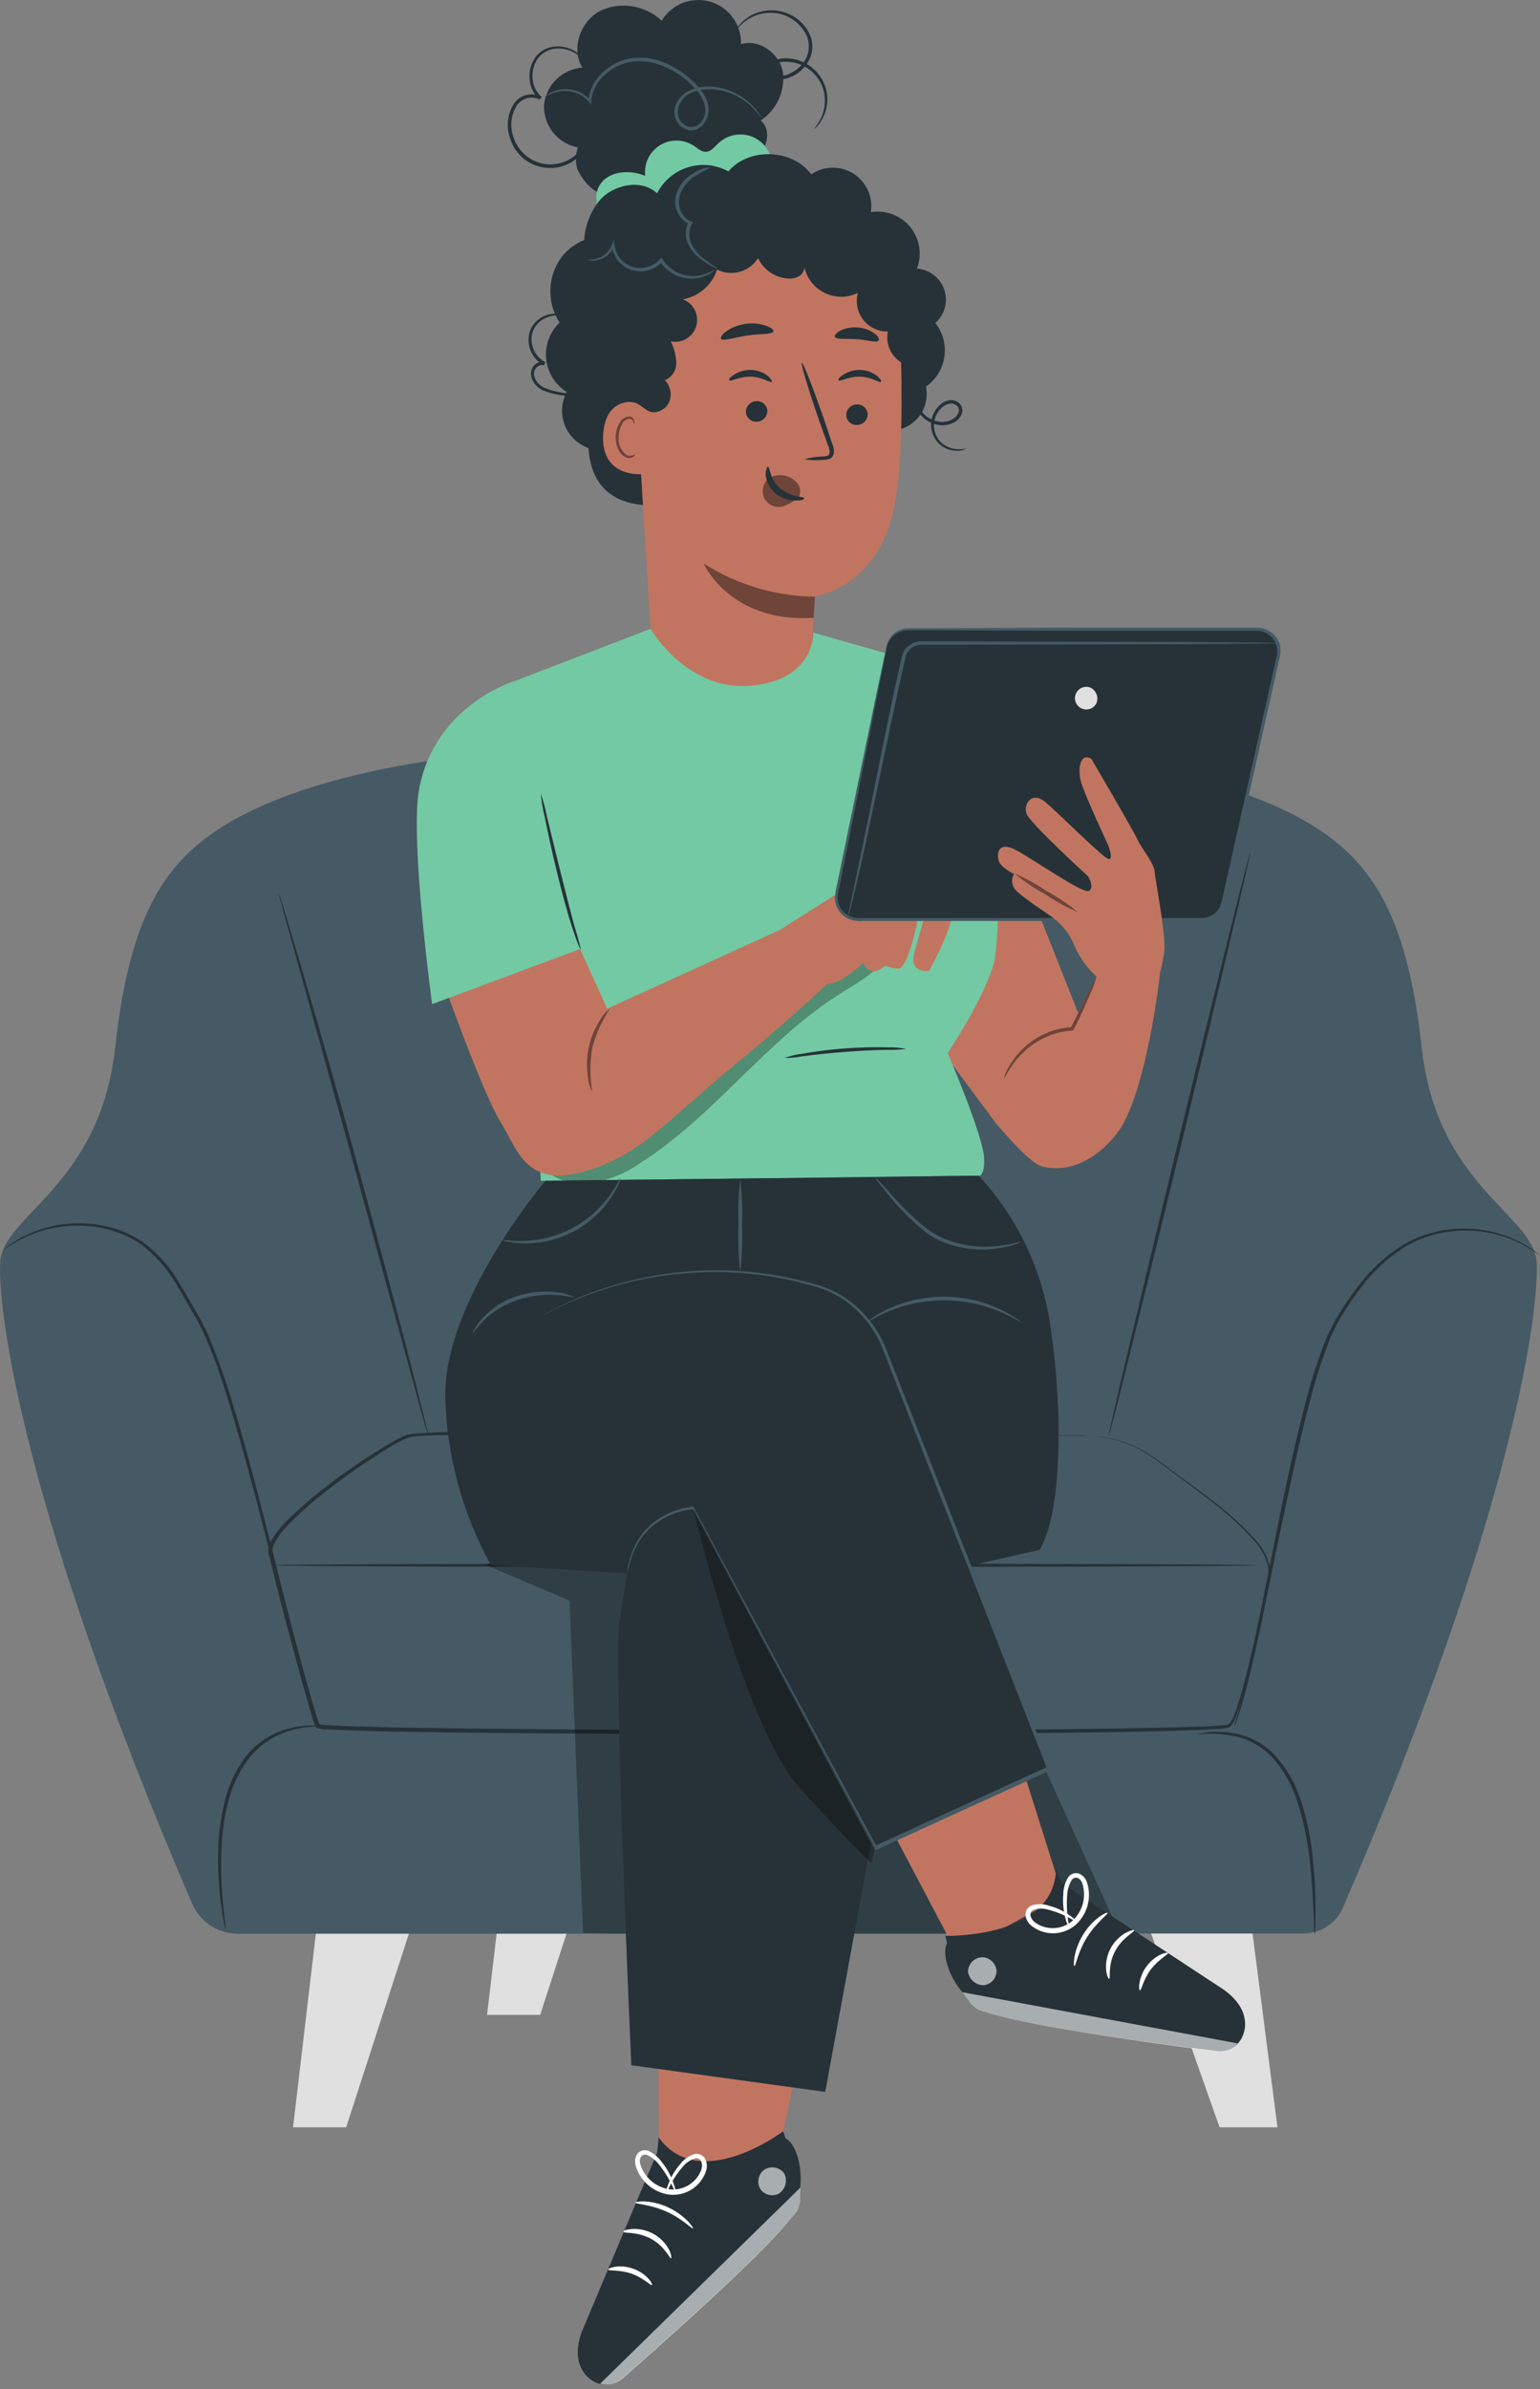 <svg width="260" height="403" viewBox="0 0 260 403" fill="none" xmlns="http://www.w3.org/2000/svg">
<rect x="0" y="0" width="260" height="403" fill="#808080" stroke="none"/>
<path d="M55.316 309.325L49.475 358.853H58.443L74.502 309.325H55.316Z" fill="#E0E0E0"/>
<path d="M88.064 290.357L82.233 339.885H91.202L107.261 290.357H88.064Z" fill="#E0E0E0"/>
<path d="M209.306 309.325L215.674 358.853H205.904L188.391 309.325H209.306Z" fill="#E0E0E0"/>
<path d="M178.872 291.571L185.241 341.099H175.47L157.957 291.571H178.872Z" fill="#E0E0E0"/>
<path d="M82.153 127.192C82.153 127.192 57.642 128.922 41.205 137.375C28.307 144.018 22.03 153.331 19.442 176.743C16.853 200.155 0.451 204.954 0.027 212.972C-0.385 220.796 3.624 254.207 32.442 321.134C33.091 322.637 34.165 323.918 35.533 324.817C36.901 325.717 38.502 326.197 40.139 326.197H140.02V125.623L82.153 127.192Z" fill="#455A64"/>
<path d="M177.314 127.192C177.314 127.192 201.826 128.922 218.263 137.375C231.16 144.018 237.437 153.331 240.026 176.743C242.615 200.155 259.017 204.954 259.441 212.972C259.853 220.818 255.821 254.448 226.739 321.787C226.176 323.087 225.245 324.194 224.06 324.971C222.876 325.749 221.49 326.163 220.073 326.162H119.391V125.623L177.314 127.192Z" fill="#455A64"/>
<path d="M202.033 292.556C202.614 292.394 203.208 292.283 203.809 292.224C205.449 292.053 207.105 292.13 208.722 292.453C211.152 292.966 213.375 294.185 215.114 295.958C217.165 298.17 218.699 300.811 219.604 303.689C220.537 306.522 221.178 309.443 221.517 312.406C221.86 315.132 221.998 317.595 222.067 319.668C222.135 321.741 222.067 323.413 222.067 324.57C222.091 325.168 222.053 325.767 221.952 326.357C221.866 325.766 221.827 325.168 221.837 324.57C221.837 323.425 221.734 321.741 221.62 319.691C221.505 317.641 221.322 315.178 220.955 312.486C220.584 309.564 219.935 306.684 219.02 303.884C218.144 301.088 216.671 298.517 214.702 296.347C213.042 294.641 210.926 293.449 208.608 292.911C206.444 292.48 204.23 292.361 202.033 292.556Z" fill="#263238"/>
<path d="M212.009 264.046C212.009 264.218 174.92 264.344 129.195 264.344C83.47 264.344 46.37 264.218 46.37 264.046C46.37 263.875 83.447 263.749 129.195 263.749C174.943 263.749 212.009 263.886 212.009 264.046Z" fill="#263238"/>
<path d="M53.701 291.136C53.138 291.244 52.568 291.309 51.995 291.33C51.445 291.33 50.792 291.537 50.025 291.651C49.647 291.72 49.257 291.869 48.879 291.972C48.425 292.084 47.984 292.241 47.562 292.441C45.452 293.297 43.595 294.677 42.167 296.45C40.438 298.667 39.196 301.223 38.525 303.953C37.844 306.683 37.46 309.479 37.379 312.292C37.292 314.583 37.331 316.877 37.494 319.164C37.631 321.134 37.814 322.715 37.952 323.814C38.049 324.379 38.11 324.949 38.135 325.521C37.93 324.982 37.792 324.421 37.723 323.849C37.517 322.761 37.265 321.18 37.081 319.198C36.848 316.889 36.763 314.566 36.829 312.246C36.888 309.386 37.272 306.542 37.975 303.77C38.641 300.966 39.907 298.34 41.686 296.072C43.204 294.236 45.179 292.834 47.413 292.006C47.852 291.82 48.309 291.678 48.776 291.582C49.183 291.464 49.596 291.368 50.013 291.296C50.792 291.204 51.468 291.067 52.029 291.067C52.587 291.034 53.148 291.057 53.701 291.136Z" fill="#263238"/>
<path d="M53.701 291.136C53.654 291.052 53.615 290.964 53.587 290.872C53.507 290.655 53.404 290.391 53.289 290.07C53.026 289.36 52.648 288.318 52.247 286.943C51.388 284.217 50.299 280.231 49.005 275.294C47.711 270.358 46.21 264.459 44.538 257.941C42.866 251.424 40.964 244.196 38.708 236.797C37.562 233.097 36.417 229.466 34.928 226.11C34.597 225.27 34.215 224.452 33.782 223.659C33.393 222.869 32.958 222.09 32.511 221.368C31.629 219.833 30.782 218.333 29.911 216.901C28.358 214.141 26.248 211.734 23.714 209.834C21.417 208.303 18.8 207.319 16.063 206.959C12.084 206.39 8.025 206.974 4.368 208.643C3.04 209.278 1.768 210.026 0.565 210.876C0.565 210.876 0.634 210.796 0.772 210.682L1.447 210.143C2.327 209.482 3.271 208.91 4.265 208.437C7.946 206.658 12.068 205.997 16.12 206.535C18.93 206.881 21.622 207.869 23.989 209.422C26.601 211.341 28.775 213.793 30.369 216.615C31.274 218.047 32.122 219.559 33.004 221.082C33.45 221.838 33.897 222.617 34.298 223.442C34.728 224.247 35.11 225.077 35.443 225.927C36.893 229.437 38.162 233.02 39.246 236.66C41.537 244.128 43.381 251.309 45.042 257.85C46.703 264.39 48.169 270.186 49.406 275.191C50.643 280.197 51.697 284.137 52.464 286.875C52.842 288.261 53.174 289.314 53.392 290.025L53.644 290.849C53.676 290.942 53.695 291.038 53.701 291.136Z" fill="#263238"/>
<path d="M183.649 242.215C183.649 242.215 183.305 242.215 182.629 242.215H179.617H168.037H125.473L96.081 242.158L79.759 242.066C76.942 242.066 74.089 242.066 71.215 242.215C70.511 242.241 69.811 242.317 69.118 242.444C68.447 242.696 67.796 242.998 67.171 243.349C65.888 244.036 64.64 244.804 63.391 245.64C60.894 247.232 58.432 248.961 56.026 250.805C53.572 252.639 51.249 254.64 49.074 256.796C47.964 257.854 47.021 259.074 46.279 260.416C46.13 260.737 46.038 261.082 46.004 261.435C46.046 261.803 46.119 262.167 46.221 262.523L46.783 264.814C47.539 267.895 48.352 270.988 49.165 274.115C49.978 277.242 50.86 280.38 51.719 283.553C52.178 285.134 52.624 286.714 53.083 288.306C53.323 289.097 53.564 289.887 53.839 290.597C53.839 290.7 53.907 290.735 53.93 290.815C53.953 290.895 53.93 290.895 53.93 290.895C53.93 290.895 54.308 290.952 54.514 290.964C54.915 290.964 55.339 291.033 55.751 291.055C62.406 291.376 69.187 291.433 76.037 291.548C103.458 291.869 129.585 291.903 153.352 291.846C165.23 291.846 176.524 291.743 187.085 291.605C192.365 291.525 197.462 291.445 202.365 291.262C203.59 291.262 204.804 291.159 205.984 291.067L206.878 290.987C207.026 290.987 207.152 290.987 207.29 290.918C207.399 290.902 207.497 290.845 207.565 290.758C207.918 290.323 208.193 289.831 208.378 289.303C209.159 287.171 209.813 284.995 210.337 282.786C211.482 278.433 212.33 274.252 213.154 270.289C213.361 269.293 213.567 268.319 213.762 267.357C214.013 266.442 214.148 265.499 214.162 264.55C213.789 262.768 212.924 261.125 211.665 259.808C209.444 257.358 206.993 255.126 204.346 253.142C201.941 251.252 199.684 249.614 197.657 248.125C195.939 246.72 194.108 245.459 192.182 244.357C190.729 243.624 189.19 243.078 187.6 242.73C186.624 242.513 185.632 242.372 184.634 242.307H183.866H183.603C183.603 242.307 183.958 242.307 184.634 242.307C185.639 242.34 186.639 242.463 187.623 242.673C189.213 243.003 190.753 243.538 192.205 244.265C194.158 245.341 196.009 246.591 197.737 247.999C199.776 249.477 202.044 251.103 204.472 252.97C207.14 254.958 209.614 257.194 211.86 259.648C213.169 261.015 214.07 262.721 214.46 264.573C214.459 265.556 214.328 266.534 214.071 267.483C213.876 268.456 213.67 269.43 213.475 270.415C212.65 274.39 211.78 278.582 210.692 282.946C210.156 285.191 209.487 287.401 208.687 289.566C208.481 290.155 208.17 290.702 207.771 291.181C207.646 291.324 207.477 291.421 207.29 291.456C207.139 291.494 206.986 291.521 206.832 291.537L205.927 291.628C204.724 291.72 203.51 291.777 202.284 291.823C197.371 292.018 192.274 292.109 186.982 292.201C176.421 292.361 165.127 292.453 153.249 292.499C129.482 292.579 103.355 292.567 75.922 292.247C69.05 292.132 62.292 292.075 55.614 291.754C55.19 291.754 54.778 291.754 54.354 291.663L53.701 291.571C53.602 291.543 53.506 291.504 53.415 291.456C53.346 291.399 53.346 291.33 53.3 291.273C53.235 291.161 53.181 291.042 53.14 290.918C52.842 290.116 52.601 289.326 52.372 288.536C51.914 286.943 51.456 285.351 51.009 283.771L48.455 274.321C47.63 271.194 46.828 268.09 46.073 265.009L45.511 262.718C45.392 262.314 45.316 261.9 45.282 261.481C45.313 261.047 45.426 260.624 45.614 260.232C46.38 258.831 47.357 257.556 48.512 256.452C50.716 254.286 53.061 252.27 55.534 250.416C57.962 248.572 60.425 246.842 62.944 245.239C64.204 244.437 65.465 243.67 66.77 242.948C67.422 242.585 68.099 242.271 68.798 242.009C69.552 241.857 70.319 241.772 71.088 241.757C74.032 241.551 76.896 241.551 79.759 241.551L96.127 241.688L125.519 241.814L168.094 242.055L179.662 242.146H182.675L183.649 242.215Z" fill="#263238"/>
<path d="M208.401 291.136C208.407 291.038 208.427 290.942 208.459 290.849C208.527 290.632 208.596 290.357 208.699 290.036C208.905 289.314 209.238 288.261 209.558 286.886C210.291 284.148 211.15 280.14 212.17 275.168C213.189 270.197 214.358 264.264 215.663 257.689C216.969 251.115 218.492 243.944 220.474 236.396C221.413 232.733 222.584 229.133 223.979 225.618C224.357 224.77 224.792 223.968 225.193 223.155C225.594 222.342 226.098 221.609 226.568 220.864C227.487 219.403 228.485 217.992 229.557 216.638C231.516 214.091 233.904 211.905 236.613 210.178C239.004 208.705 241.684 207.763 244.471 207.417C248.502 206.898 252.597 207.562 256.257 209.33C257.24 209.817 258.179 210.388 259.063 211.037L259.727 211.563C259.865 211.689 259.945 211.758 259.934 211.77C258.74 210.902 257.476 210.135 256.154 209.479C252.517 207.825 248.487 207.233 244.528 207.772C241.807 208.145 239.195 209.09 236.865 210.544C234.225 212.26 231.9 214.418 229.992 216.924C228.937 218.268 227.954 219.667 227.049 221.116C226.591 221.861 226.098 222.605 225.697 223.407C225.296 224.209 224.884 224.988 224.552 225.812C223.186 229.304 222.039 232.877 221.115 236.511C219.145 243.99 217.679 251.206 216.27 257.77C214.862 264.333 213.728 270.255 212.651 275.214C211.574 280.174 210.646 284.183 209.856 286.909C209.49 288.283 209.123 289.326 208.882 290.036C208.756 290.357 208.665 290.62 208.585 290.838C208.537 290.945 208.475 291.045 208.401 291.136Z" fill="#263238"/>
<path d="M211.092 143.755C211.253 143.755 206.03 165.884 199.421 193.099C192.812 220.314 187.325 242.352 187.165 242.295C187.004 242.238 192.227 220.166 198.837 192.95C205.446 165.735 210.932 143.72 211.092 143.755Z" fill="#263238"/>
<path d="M47.093 150.788C47.231 151.082 47.342 151.389 47.425 151.704C47.62 152.357 47.895 153.227 48.238 154.338C48.948 156.698 49.933 160.008 51.148 164.075C53.564 172.31 56.875 183.707 60.311 196.329C63.747 208.952 66.828 220.383 68.982 228.722C70.024 232.845 70.872 236.19 71.479 238.572C71.742 239.718 71.96 240.6 72.12 241.264C72.208 241.575 72.27 241.893 72.303 242.215C72.177 241.915 72.078 241.604 72.006 241.287C71.811 240.634 71.57 239.752 71.25 238.63C70.597 236.259 69.692 232.903 68.569 228.836C66.278 220.509 63.174 209.101 59.738 196.49L50.747 164.189L48.032 154.407C47.734 153.262 47.494 152.391 47.31 151.738C47.213 151.428 47.14 151.11 47.093 150.788Z" fill="#263238"/>
<path d="M91.844 17.793C91.989 16.133 92.719 14.579 93.905 13.408C95.09 12.237 96.654 11.526 98.315 11.402C96.368 8.206 97.995 3.59 101.305 1.838C103.007 1.043 104.908 0.775 106.763 1.069C108.619 1.363 110.344 2.205 111.717 3.487C112.542 2.119 113.798 1.064 115.288 0.487C116.778 -0.09 118.417 -0.156 119.948 0.298C121.48 0.753 122.817 1.703 123.751 2.999C124.684 4.296 125.161 5.865 125.107 7.462C128.142 6.488 131.578 8.985 132.174 12.124C132.383 13.709 132.14 15.32 131.473 16.773C130.807 18.226 129.743 19.461 128.405 20.336C129.952 21.482 129.791 24.07 128.531 25.548C127.133 26.925 125.307 27.786 123.354 27.988L111.282 31.573C108.384 33.188 104.821 34.013 101.729 32.821C98.636 31.63 96.403 27.976 97.571 24.872C95.932 24.563 94.456 23.681 93.407 22.385C92.358 21.088 91.804 19.461 91.844 17.793Z" fill="#263238"/>
<path d="M91.946 16.43C92.07 16.279 92.212 16.145 92.37 16.029C92.829 15.686 93.344 15.426 93.894 15.262C94.772 15.004 95.7 14.965 96.597 15.148C97.817 15.369 98.918 16.019 99.701 16.98L99.346 17.095C99.458 15.458 100.129 13.909 101.247 12.708C102.531 11.294 104.225 10.317 106.092 9.913C108.181 9.527 110.338 9.77 112.289 10.612C114.385 11.497 116.261 12.83 117.787 14.518C118.56 15.337 119.139 16.32 119.482 17.392C119.644 17.936 119.683 18.508 119.598 19.068C119.513 19.629 119.305 20.163 118.99 20.634C118.693 21.129 118.259 21.527 117.741 21.779C117.225 22.018 116.641 22.067 116.092 21.917C115.577 21.769 115.11 21.489 114.736 21.105C114.363 20.722 114.096 20.247 113.961 19.729C113.849 19.244 113.839 18.741 113.931 18.252C114.024 17.763 114.218 17.299 114.5 16.889C115.013 16.118 115.742 15.516 116.596 15.159C118.097 14.573 119.737 14.438 121.315 14.77C123.588 15.187 125.665 16.328 127.237 18.023C127.669 18.474 128.053 18.969 128.382 19.5C128.504 19.677 128.6 19.869 128.668 20.073C128.186 19.41 127.662 18.779 127.099 18.183C125.511 16.606 123.475 15.558 121.269 15.182C119.774 14.897 118.228 15.044 116.813 15.606C116.057 15.929 115.414 16.471 114.969 17.163C114.73 17.515 114.566 17.912 114.487 18.33C114.408 18.748 114.416 19.177 114.511 19.592C114.627 20.011 114.848 20.394 115.152 20.704C115.457 21.015 115.835 21.243 116.252 21.367C116.691 21.464 117.15 21.419 117.562 21.238C117.974 21.056 118.318 20.749 118.543 20.359C118.81 19.957 118.985 19.502 119.054 19.024C119.124 18.547 119.086 18.06 118.944 17.599C118.621 16.616 118.085 15.716 117.375 14.964C114.385 11.654 110.01 9.718 106.23 10.497C104.473 10.863 102.873 11.763 101.648 13.074C100.584 14.188 99.929 15.629 99.792 17.163V17.69L99.472 17.278C98.762 16.366 97.751 15.737 96.62 15.503C95.773 15.299 94.889 15.299 94.042 15.503C93.297 15.692 92.588 16.006 91.946 16.43Z" fill="#455A64"/>
<path d="M103.161 28.892C103.138 28.999 103.095 29.1 103.035 29.19C102.878 29.469 102.668 29.715 102.416 29.912C102.009 30.235 101.529 30.455 101.019 30.553C100.311 30.688 99.579 30.562 98.957 30.198L97.812 29.523L99.049 29.901L100.354 30.29L101.981 30.782L100.286 30.656C99.663 30.605 99.068 30.377 98.571 29.999C98.074 29.62 97.696 29.108 97.48 28.522C97.265 27.936 97.221 27.3 97.355 26.69C97.489 26.08 97.794 25.52 98.235 25.078L98.625 25.399C97.856 26.471 96.802 27.307 95.583 27.811C94.364 28.315 93.028 28.468 91.726 28.253C90.424 28.037 89.209 27.461 88.218 26.59C87.227 25.72 86.499 24.589 86.117 23.326C85.79 22.418 85.665 21.449 85.751 20.488C85.836 19.527 86.129 18.596 86.609 17.759C87.064 16.935 87.826 16.324 88.73 16.06C89.633 15.796 90.605 15.9 91.432 16.35L91.099 16.797C90.106 15.919 89.501 14.684 89.416 13.361C89.301 12.181 89.571 10.996 90.183 9.982C90.73 9.076 91.583 8.397 92.588 8.069C93.436 7.795 94.339 7.744 95.212 7.92C96.439 8.145 97.547 8.798 98.338 9.764C98.619 10.099 98.825 10.489 98.945 10.909C98.945 10.909 98.739 10.497 98.201 9.879C97.397 9.003 96.318 8.429 95.143 8.252C94.334 8.115 93.503 8.182 92.726 8.447C91.822 8.768 91.06 9.396 90.573 10.222C90.039 11.16 89.81 12.241 89.92 13.315C90.02 14.49 90.57 15.582 91.454 16.362L91.122 16.797C90.421 16.44 89.607 16.372 88.855 16.607C88.104 16.843 87.474 17.363 87.102 18.057C86.674 18.822 86.416 19.67 86.345 20.543C86.274 21.417 86.392 22.295 86.69 23.12C87.069 24.343 87.798 25.429 88.787 26.243C89.777 27.057 90.983 27.564 92.256 27.701C93.392 27.81 94.536 27.625 95.579 27.164C96.623 26.703 97.529 25.98 98.213 25.067L98.591 25.387C98.186 25.799 97.914 26.322 97.81 26.89C97.706 27.458 97.774 28.043 98.006 28.572C98.217 29.019 98.538 29.406 98.938 29.697C99.339 29.987 99.806 30.172 100.297 30.233L100.217 30.599L98.923 30.164L99.072 29.866C99.614 30.215 100.268 30.35 100.904 30.244C101.385 30.178 101.844 30.002 102.244 29.729C102.584 29.49 102.892 29.209 103.161 28.892Z" fill="#263238"/>
<path d="M137.408 21.791C137.78 21.313 138.12 20.812 138.427 20.291C139.201 18.851 139.452 17.187 139.137 15.583C138.799 14.077 137.946 12.737 136.724 11.794C135.503 10.85 133.99 10.364 132.448 10.417C132.12 10.401 131.794 10.46 131.492 10.589C131.19 10.718 130.922 10.914 130.707 11.162C130.605 11.272 130.531 11.405 130.491 11.55C130.452 11.695 130.447 11.848 130.479 11.995C130.51 12.142 130.577 12.279 130.672 12.395C130.768 12.511 130.89 12.603 131.028 12.662C131.718 12.876 132.463 12.818 133.112 12.502C133.807 12.235 134.442 11.832 134.979 11.316C135.516 10.801 135.944 10.184 136.239 9.501C136.491 8.86 136.594 8.171 136.543 7.485C136.491 6.799 136.286 6.133 135.942 5.537C135.346 4.502 134.486 3.643 133.45 3.049C132.413 2.455 131.237 2.148 130.043 2.159C128.404 2.171 126.819 2.745 125.553 3.785C124.659 4.53 124.316 5.102 124.27 5.056C124.224 5.011 124.27 4.908 124.499 4.644C124.761 4.268 125.065 3.922 125.404 3.613C126.672 2.446 128.32 1.778 130.043 1.735C131.233 1.708 132.413 1.971 133.479 2.502C134.722 3.1 135.753 4.063 136.434 5.263C136.829 5.929 137.066 6.677 137.127 7.449C137.189 8.222 137.073 8.998 136.789 9.718C136.471 10.476 136.002 11.161 135.412 11.732C134.821 12.303 134.121 12.748 133.353 13.04C132.557 13.417 131.647 13.475 130.81 13.2C130.586 13.107 130.388 12.96 130.235 12.772C130.081 12.585 129.975 12.362 129.928 12.124C129.892 11.896 129.901 11.663 129.957 11.438C130.012 11.214 130.111 11.003 130.249 10.818C130.515 10.498 130.85 10.244 131.229 10.073C131.608 9.902 132.021 9.82 132.437 9.833C134.102 9.783 135.732 10.324 137.038 11.359C138.343 12.395 139.241 13.858 139.573 15.491C139.879 17.184 139.549 18.93 138.645 20.393C138.408 20.787 138.128 21.152 137.809 21.482C137.689 21.601 137.554 21.705 137.408 21.791Z" fill="#263238"/>
<path d="M101.122 31.447C102.485 28.847 106.23 28.515 108.933 29.671C108.81 28.66 108.98 27.634 109.423 26.716C109.866 25.798 110.564 25.027 111.433 24.494C112.302 23.962 113.306 23.691 114.325 23.713C115.344 23.735 116.335 24.05 117.18 24.62C117.822 25.055 118.463 25.663 119.242 25.605C120.021 25.548 120.617 24.803 121.201 24.242C121.73 23.716 122.363 23.306 123.06 23.038C123.756 22.769 124.501 22.648 125.246 22.683C125.992 22.718 126.722 22.907 127.39 23.239C128.058 23.571 128.651 24.039 129.129 24.612C129.607 25.185 129.961 25.851 130.168 26.568C130.375 27.285 130.43 28.037 130.331 28.777C130.232 29.517 129.98 30.227 129.591 30.864C129.202 31.502 128.686 32.051 128.073 32.478L127.707 31.046C123.148 35.354 117.373 38.154 111.167 39.064C108.589 39.618 105.899 39.278 103.538 38.102C101.305 36.796 99.907 33.761 101.122 31.447Z" fill="#73C9A3"/>
<path d="M94.489 54.424C93.394 52.741 92.847 50.76 92.925 48.754C93.003 46.747 93.701 44.814 94.924 43.222C95.91 42.017 97.182 41.08 98.624 40.496C98.775 38.023 99.705 35.661 101.281 33.749C103.687 31.057 108.303 30.175 110.937 32.604C111.473 31.559 112.212 30.632 113.112 29.878C114.012 29.124 115.054 28.558 116.177 28.214C117.299 27.87 118.479 27.755 119.647 27.875C120.815 27.996 121.947 28.349 122.976 28.915C126.412 24.838 133.777 25.101 136.961 29.408C138.009 28.695 139.242 28.305 140.508 28.284C141.775 28.264 143.02 28.614 144.09 29.292C145.16 29.97 146.009 30.946 146.531 32.1C147.053 33.255 147.226 34.536 147.029 35.788C148.261 35.584 149.524 35.71 150.691 36.151C151.859 36.592 152.889 37.333 153.678 38.3C154.467 39.267 154.987 40.425 155.185 41.657C155.384 42.89 155.253 44.152 154.807 45.318C155.84 45.386 156.831 45.758 157.652 46.389C158.474 47.02 159.09 47.88 159.422 48.862C159.755 49.843 159.789 50.9 159.519 51.901C159.25 52.901 158.691 53.799 157.911 54.481C158.542 55.278 159.003 56.195 159.266 57.177C159.53 58.158 159.589 59.184 159.441 60.189C159.293 61.195 158.94 62.159 158.405 63.023C157.87 63.887 157.164 64.633 156.33 65.214C156.637 66.703 156.385 68.254 155.622 69.569C154.86 70.885 153.64 71.875 152.195 72.35L108.887 85.224C101.614 84.709 99.644 79.978 99.346 75.58C98.438 75.26 97.61 74.747 96.919 74.077C96.228 73.406 95.69 72.594 95.343 71.696C94.996 70.798 94.847 69.836 94.907 68.875C94.968 67.914 95.235 66.978 95.692 66.13C94.719 65.525 93.899 64.704 93.295 63.731C92.691 62.758 92.32 61.66 92.209 60.52C92.098 59.38 92.251 58.23 92.657 57.159C93.062 56.088 93.709 55.124 94.546 54.344L94.489 54.424Z" fill="#263238"/>
<path d="M111.396 44.665L137.958 38.812C146.434 38.17 151.703 48.731 152.035 57.219C152.356 66.657 152.368 78.18 151.05 85.178C148.393 99.198 137.512 100.664 137.512 100.664C137.512 100.664 137.512 100.87 137.271 105.063L137.076 111.935C137.044 114.692 136.047 117.351 134.259 119.449C130.078 124.168 123.034 124.352 114.993 120.732C110.331 118.636 110.617 115.99 110.045 109.484L106.265 47.975C106.833 47.088 107.585 46.333 108.471 45.762C109.356 45.191 110.354 44.817 111.396 44.665Z" fill="#C17560"/>
<path d="M146.492 69.91C146.483 70.384 146.288 70.835 145.95 71.167C145.611 71.499 145.156 71.685 144.682 71.685C144.451 71.699 144.22 71.666 144.002 71.588C143.785 71.51 143.585 71.389 143.416 71.231C143.247 71.074 143.111 70.884 143.018 70.672C142.924 70.461 142.875 70.233 142.872 70.001C142.881 69.529 143.074 69.08 143.41 68.748C143.746 68.416 144.198 68.229 144.67 68.226C144.901 68.215 145.131 68.251 145.348 68.33C145.565 68.409 145.764 68.53 145.933 68.687C146.103 68.844 146.239 69.032 146.335 69.242C146.431 69.452 146.484 69.679 146.492 69.91Z" fill="#263238"/>
<path d="M148.725 64.412C148.496 64.641 147.144 63.587 145.197 63.541C143.25 63.496 141.761 64.423 141.589 64.171C141.417 63.919 141.726 63.645 142.368 63.209C143.228 62.65 144.24 62.37 145.266 62.407C146.28 62.433 147.259 62.782 148.061 63.404C148.645 63.885 148.839 64.309 148.725 64.412Z" fill="#263238"/>
<path d="M129.551 69.36C129.542 69.832 129.349 70.282 129.013 70.614C128.677 70.945 128.225 71.133 127.753 71.135C127.522 71.146 127.292 71.111 127.075 71.032C126.858 70.953 126.659 70.831 126.49 70.675C126.32 70.518 126.184 70.329 126.088 70.119C125.992 69.909 125.939 69.682 125.932 69.452C125.941 68.979 126.133 68.528 126.469 68.194C126.805 67.861 127.257 67.671 127.73 67.665C127.962 67.653 128.194 67.687 128.412 67.766C128.63 67.845 128.83 67.968 129 68.126C129.17 68.284 129.307 68.475 129.401 68.687C129.496 68.899 129.547 69.128 129.551 69.36Z" fill="#263238"/>
<path d="M130.284 64.412C130.055 64.641 128.715 63.587 126.767 63.541C124.82 63.495 123.331 64.423 123.148 64.171C122.965 63.919 123.285 63.644 123.927 63.209C124.788 62.651 125.799 62.371 126.825 62.407C127.839 62.433 128.818 62.782 129.619 63.404C130.158 63.885 130.398 64.309 130.284 64.412Z" fill="#263238"/>
<path d="M135.793 77.481C136.83 77.187 137.9 77.026 138.977 77C139.481 77 139.951 76.885 140.043 76.542C140.102 76.028 140.002 75.508 139.756 75.053C139.321 73.839 138.874 72.556 138.393 71.227C136.503 65.763 135.152 61.285 135.381 61.216C135.61 61.147 137.305 65.5 139.195 70.952C139.642 72.304 140.077 73.587 140.489 74.812C140.786 75.421 140.859 76.114 140.696 76.771C140.617 76.945 140.5 77.1 140.353 77.223C140.206 77.346 140.034 77.434 139.848 77.481C139.569 77.542 139.285 77.573 139 77.573C137.932 77.679 136.854 77.648 135.793 77.481Z" fill="#263238"/>
<path d="M137.569 100.664C130.913 100.577 124.412 98.638 118.796 95.063C118.796 95.063 123.183 105.086 137.363 104.227L137.569 100.664Z" fill="#6F4439"/>
<path d="M129.195 81.364C129.461 80.981 129.818 80.671 130.234 80.461C130.65 80.251 131.112 80.148 131.578 80.161C132.234 80.128 132.888 80.274 133.469 80.582C134.049 80.891 134.536 81.351 134.876 81.914C135.124 82.429 135.161 83.021 134.979 83.563C134.853 83.85 134.979 83.712 134.727 83.895C133.973 84.623 133.053 85.157 132.047 85.453C131.507 85.571 130.943 85.524 130.429 85.32C129.915 85.116 129.474 84.764 129.161 84.308C128.897 83.861 128.761 83.35 128.767 82.831C128.773 82.312 128.921 81.805 129.195 81.364Z" fill="#6F4439"/>
<path d="M129.666 78.718C129.987 78.718 129.941 80.826 131.716 82.372C133.492 83.918 135.748 83.735 135.759 84.033C135.771 84.331 135.244 84.434 134.293 84.434C133.034 84.437 131.816 83.99 130.857 83.174C129.953 82.399 129.386 81.302 129.276 80.116C129.276 79.222 129.517 78.707 129.666 78.718Z" fill="#263238"/>
<path d="M130.571 55.913C130.399 56.451 128.44 56.257 126.161 56.6C123.881 56.944 122.049 57.608 121.728 57.15C121.591 56.921 121.9 56.417 122.633 55.879C123.604 55.213 124.719 54.786 125.886 54.63C127.04 54.468 128.216 54.574 129.322 54.939C130.216 55.26 130.651 55.661 130.571 55.913Z" fill="#263238"/>
<path d="M148.335 57.459C147.934 57.883 146.457 57.345 144.658 57.219C142.86 57.093 141.314 57.333 140.982 56.852C140.844 56.623 141.108 56.188 141.795 55.81C142.734 55.342 143.786 55.147 144.83 55.248C145.877 55.316 146.882 55.682 147.728 56.302C148.335 56.783 148.484 57.253 148.335 57.459Z" fill="#263238"/>
<path d="M138.176 37.254C138.181 37.357 138.181 37.46 138.176 37.563V37.254Z" fill="#263238"/>
<path d="M110.022 69.864C110.05 69.424 109.919 68.987 109.652 68.636C109.384 68.284 108.999 68.041 108.567 67.951C106.276 67.459 102.244 67.459 101.843 73.197C101.282 81.135 109.369 80.07 109.403 79.829C109.437 79.589 109.838 72.899 110.022 69.864Z" fill="#C17560"/>
<path d="M107.249 76.611C107.249 76.611 107.101 76.691 106.86 76.782C106.526 76.918 106.152 76.918 105.818 76.782C105.329 76.42 104.945 75.934 104.706 75.375C104.466 74.815 104.379 74.202 104.455 73.598C104.478 72.913 104.658 72.243 104.982 71.639C105.076 71.393 105.23 71.174 105.43 71.002C105.63 70.831 105.869 70.711 106.127 70.654C106.289 70.624 106.456 70.651 106.6 70.73C106.744 70.81 106.856 70.937 106.917 71.09C107.009 71.319 106.917 71.479 106.986 71.491C107.055 71.502 107.169 71.365 107.123 71.032C107.09 70.835 106.994 70.654 106.849 70.517C106.643 70.338 106.376 70.247 106.104 70.265C105.772 70.308 105.456 70.437 105.187 70.637C104.918 70.838 104.706 71.104 104.569 71.41C104.178 72.075 103.957 72.827 103.928 73.598C103.928 75.202 104.581 76.76 105.715 77.172C105.922 77.248 106.145 77.276 106.365 77.255C106.585 77.233 106.797 77.161 106.986 77.046C107.158 76.84 107.249 76.668 107.249 76.611Z" fill="#6F4439"/>
<path d="M154.83 61.869C154.088 61.883 153.353 61.73 152.679 61.42C152.005 61.111 151.409 60.654 150.936 60.083C150.462 59.512 150.124 58.841 149.946 58.121C149.767 57.401 149.753 56.65 149.905 55.924C149.103 55.941 148.309 55.77 147.585 55.425C146.861 55.08 146.228 54.571 145.736 53.938C145.244 53.304 144.907 52.565 144.752 51.778C144.597 50.992 144.627 50.179 144.842 49.407C143.978 49.83 143.03 50.053 142.068 50.058C141.106 50.064 140.156 49.852 139.287 49.44C138.418 49.027 137.654 48.423 137.051 47.674C136.448 46.924 136.022 46.049 135.805 45.112C135.787 45.432 135.686 45.743 135.512 46.012C135.337 46.282 135.094 46.5 134.808 46.647C134.226 46.932 133.575 47.047 132.93 46.979C131.876 46.893 130.865 46.53 129.998 45.926C129.13 45.323 128.439 44.5 127.993 43.542C127.32 44.605 126.296 45.398 125.099 45.783C123.902 46.168 122.607 46.121 121.441 45.65C120.593 45.283 119.78 44.505 119.918 43.588C119.991 43.261 120.131 42.953 120.33 42.683C122.747 39.029 127.134 36.956 131.486 36.636C135.875 36.426 140.26 37.132 144.361 38.709C146.854 39.395 149.157 40.64 151.096 42.351C153.055 44.298 154.062 46.933 155.013 49.602C155.763 51.476 156.335 53.416 156.72 55.398C157.096 57.396 156.885 59.461 156.113 61.342H155.563" fill="#263238"/>
<path d="M121.441 43.394C121.382 45.102 120.739 46.738 119.62 48.031C118.501 49.323 116.973 50.192 115.29 50.495C116.163 50.821 116.882 51.464 117.301 52.296C117.721 53.128 117.81 54.088 117.553 54.984C117.295 55.88 116.709 56.645 115.912 57.127C115.114 57.609 114.164 57.773 113.251 57.585C113.81 58.71 114.126 59.939 114.179 61.193C114.193 61.819 114.017 62.435 113.673 62.959C113.329 63.482 112.835 63.889 112.255 64.126C112.646 64.536 112.932 65.034 113.09 65.578C113.247 66.123 113.271 66.697 113.16 67.252C113.013 67.907 112.647 68.491 112.121 68.908C111.596 69.325 110.944 69.549 110.273 69.543C109.128 69.543 108.154 68.1 106.997 67.882C106.127 67.728 105.232 67.781 104.386 68.038C103.541 68.295 102.767 68.748 102.129 69.36L100.675 54.55L102.462 42.672L109.403 37.609L122.758 39.957L121.441 43.394Z" fill="#263238"/>
<path d="M99.231 43.806C99.704 43.785 100.175 43.731 100.64 43.645C101.231 43.5 101.779 43.217 102.239 42.818C102.699 42.42 103.058 41.919 103.286 41.355L103.618 40.473L103.744 41.412C103.923 42.563 104.533 43.604 105.451 44.321C105.975 44.732 106.588 45.013 107.241 45.142C107.893 45.272 108.567 45.245 109.208 45.066C110.056 44.85 110.822 44.388 111.407 43.737L111.671 43.439L111.877 43.772C112.603 44.884 113.667 45.735 114.912 46.2C115.915 46.568 116.997 46.666 118.051 46.486C119.003 46.278 119.919 45.927 120.765 45.444C120.765 45.444 120.605 45.684 120.17 45.982C119.547 46.399 118.852 46.694 118.119 46.853C117.003 47.11 115.836 47.051 114.752 46.681C113.371 46.214 112.186 45.298 111.384 44.081H111.854C111.196 44.828 110.331 45.362 109.368 45.616C108.636 45.816 107.867 45.839 107.124 45.684C106.382 45.529 105.686 45.199 105.096 44.722C104.083 43.906 103.429 42.726 103.275 41.435L103.733 41.492C103.473 42.12 103.058 42.672 102.527 43.096C101.997 43.521 101.367 43.804 100.698 43.92C100.209 44.039 99.695 43.999 99.231 43.806Z" fill="#455A64"/>
<path d="M120.021 28.262C119.008 28.737 118.025 29.272 117.077 29.866C116.103 30.55 115.348 31.501 114.901 32.604C114.631 33.252 114.546 33.962 114.655 34.655C114.764 35.349 115.063 35.998 115.519 36.532C115.83 36.889 116.223 37.164 116.665 37.334L117.02 37.46L116.813 37.781C116.524 38.322 116.372 38.926 116.372 39.539C116.372 40.153 116.524 40.757 116.813 41.297C117.284 42.197 117.949 42.979 118.761 43.588C120.158 44.665 121.132 45.192 121.051 45.283C120.971 45.375 120.777 45.215 120.33 44.986C119.682 44.66 119.065 44.277 118.486 43.84C117.567 43.228 116.818 42.392 116.309 41.412C115.966 40.789 115.785 40.09 115.785 39.379C115.785 38.668 115.966 37.968 116.309 37.346L116.458 37.792C115.921 37.59 115.442 37.26 115.061 36.83C114.518 36.214 114.164 35.453 114.042 34.641C113.92 33.828 114.036 32.998 114.374 32.249C114.871 31.059 115.723 30.051 116.813 29.362C117.524 28.903 118.295 28.544 119.104 28.297C119.677 28.274 120.009 28.217 120.021 28.262Z" fill="#455A64"/>
<path d="M163.123 75.683C163.123 75.683 163.043 75.751 162.848 75.832C162.563 75.935 162.267 76.004 161.966 76.038C160.832 76.128 159.705 75.793 158.805 75.099C158.283 74.663 157.867 74.115 157.588 73.495C157.309 72.875 157.174 72.2 157.194 71.521C157.214 70.841 157.388 70.175 157.703 69.573C158.017 68.97 158.465 68.447 159.011 68.043C159.467 67.706 160.014 67.514 160.58 67.493C160.887 67.491 161.189 67.559 161.465 67.692C161.741 67.825 161.983 68.019 162.172 68.26C162.35 68.519 162.453 68.821 162.471 69.134C162.49 69.447 162.422 69.759 162.275 70.036C162.019 70.54 161.621 70.957 161.13 71.239C160.223 71.73 159.166 71.869 158.163 71.628C157.334 71.447 156.564 71.059 155.925 70.5C155.286 69.942 154.799 69.23 154.509 68.432C154.129 67.384 154.027 66.256 154.212 65.156C154.247 64.754 154.368 64.363 154.567 64.011C154.567 64.011 154.498 64.435 154.441 65.156C154.352 66.214 154.513 67.277 154.91 68.26C155.189 68.922 155.607 69.516 156.136 70.001C156.749 70.54 157.491 70.911 158.289 71.078C159.156 71.271 160.063 71.145 160.844 70.723C161.6 70.311 162.218 69.291 161.703 68.604C161.566 68.433 161.392 68.296 161.193 68.204C160.994 68.113 160.776 68.069 160.557 68.077C160.11 68.091 159.678 68.243 159.32 68.513C158.598 69.032 158.077 69.784 157.843 70.643C157.624 71.373 157.621 72.151 157.835 72.882C158.048 73.614 158.469 74.268 159.045 74.766C159.856 75.438 160.879 75.8 161.932 75.786C162.711 75.797 163.112 75.626 163.123 75.683Z" fill="#263238"/>
<path d="M100.629 65.695C100.326 65.946 99.975 66.133 99.598 66.245C98.597 66.614 97.537 66.797 96.471 66.783C94.881 66.791 93.303 66.5 91.821 65.924C91.357 65.739 90.937 65.458 90.588 65.101C90.239 64.744 89.968 64.318 89.793 63.851C89.594 63.327 89.594 62.748 89.793 62.224C89.91 61.961 90.079 61.724 90.29 61.527C90.5 61.33 90.748 61.178 91.019 61.079C91.357 60.964 91.723 60.964 92.061 61.079L91.855 61.629C90.998 61.187 90.293 60.5 89.83 59.655C89.366 58.81 89.166 57.846 89.255 56.886C89.321 56.048 89.64 55.249 90.171 54.596C90.729 53.934 91.457 53.437 92.276 53.158C93.096 52.88 93.976 52.83 94.822 53.015C95.188 53.079 95.531 53.237 95.818 53.473C95.818 53.473 95.452 53.347 94.776 53.244C93.839 53.106 92.883 53.263 92.038 53.691C91.402 53.974 90.853 54.423 90.45 54.992C90.047 55.56 89.804 56.226 89.747 56.921C89.684 57.761 89.867 58.602 90.274 59.341C90.681 60.079 91.294 60.683 92.038 61.079L91.821 61.629C91.6 61.56 91.365 61.56 91.145 61.629C90.753 61.782 90.437 62.082 90.263 62.465C90.119 62.857 90.119 63.287 90.263 63.679C90.41 64.074 90.637 64.433 90.931 64.735C91.225 65.037 91.579 65.274 91.969 65.431C93.375 66.008 94.873 66.326 96.391 66.371C97.833 66.406 99.269 66.177 100.629 65.695Z" fill="#263238"/>
<path d="M155.22 172.058C155.575 172.596 168.358 189.766 168.358 189.766L183.832 175.403L173.924 150.467L167.957 140.307L155.22 172.058Z" fill="#C17560"/>
<g opacity="0.3">
<path d="M104.89 326.197L98.442 326.071L96.151 270.003L82.131 264.046L107.605 248.366L175.517 296.382L189.078 326.197H104.89Z" fill="black"/>
</g>
<path d="M149.63 306.931L161.611 329.633L179.411 319.725L171.588 294.984L149.63 306.931Z" fill="#C17560"/>
<path d="M159.606 326.552C159.606 326.552 177.933 327.113 178.299 315.304L179.285 317.686L206.614 335.646C210.955 338.739 210.612 342.278 209.466 344.1C209.047 344.77 208.444 345.306 207.73 345.645C207.015 345.984 206.219 346.111 205.434 346.013C196.935 344.936 165.677 340.789 164.108 338.269L162.481 336.07C159.87 332.989 159.045 329.198 159.893 327.823L159.606 326.552Z" fill="#263238"/>
<g opacity="0.6">
<path d="M208.997 344.707L162.481 336.07L163.501 337.445C164.474 339.048 165.563 339.151 166.937 339.598C171.141 340.892 181.656 342.966 205.286 346.093C205.964 346.182 206.653 346.102 207.292 345.86C207.932 345.618 208.502 345.222 208.951 344.707H208.997Z" fill="white"/>
</g>
<g opacity="0.6">
<path d="M165.735 330.16C166.353 330.156 166.951 330.381 167.414 330.791C167.877 331.201 168.173 331.768 168.243 332.382C168.269 333.001 168.057 333.606 167.65 334.073C167.243 334.54 166.672 334.832 166.055 334.891C165.399 334.891 164.766 334.647 164.279 334.207C163.792 333.767 163.486 333.161 163.421 332.508C163.462 331.863 163.751 331.259 164.227 330.821C164.703 330.384 165.329 330.147 165.975 330.16" fill="white"/>
</g>
<path d="M187.268 333.814C187.52 333.814 186.993 331.523 188.253 329.163C189.513 326.804 191.575 325.899 191.472 325.67C191.369 325.441 190.842 325.67 189.994 326.082C188.913 326.716 188.035 327.643 187.461 328.756C186.887 329.87 186.642 331.123 186.753 332.371C186.867 333.321 187.165 333.848 187.268 333.814Z" fill="white"/>
<path d="M192.458 335.761C192.721 335.761 192.985 333.951 194.302 332.222C195.619 330.492 197.28 329.702 197.188 329.461C197.097 329.221 195.069 329.69 193.592 331.683C192.114 333.676 192.229 335.795 192.458 335.761Z" fill="white"/>
<path d="M181.392 331.66C181.621 331.66 181.965 329.255 183.546 326.758C185.126 324.261 187.142 322.875 186.982 322.68C186.822 322.486 184.519 323.654 182.858 326.357C181.198 329.06 181.198 331.683 181.392 331.66Z" fill="white"/>
<path d="M182.034 324.433C182.034 324.433 181.724 323.963 180.945 323.356C179.828 322.495 178.551 321.864 177.188 321.501C176.211 321.146 175.145 321.122 174.153 321.432C173.838 321.567 173.571 321.795 173.389 322.086C173.207 322.376 173.118 322.716 173.134 323.058C173.214 323.723 173.536 324.334 174.039 324.776C175.089 325.649 176.412 326.127 177.778 326.127C179.144 326.127 180.467 325.649 181.518 324.776C182.536 323.892 183.267 322.725 183.618 321.423C183.969 320.121 183.923 318.745 183.488 317.469C183.378 317.146 183.199 316.85 182.964 316.603C182.729 316.356 182.442 316.163 182.125 316.037C181.794 315.945 181.441 315.959 181.119 316.079C180.796 316.198 180.519 316.416 180.327 316.701C179.802 317.577 179.521 318.578 179.514 319.599C179.4 321.002 179.539 322.415 179.926 323.769C180.033 324.274 180.248 324.751 180.556 325.166C180.156 323.355 180.029 321.494 180.178 319.645C180.222 318.758 180.486 317.896 180.945 317.137C181.048 316.98 181.197 316.86 181.372 316.794C181.547 316.729 181.739 316.72 181.919 316.77C182.119 316.87 182.297 317.01 182.441 317.181C182.585 317.353 182.692 317.552 182.755 317.767C183.097 318.88 183.111 320.068 182.796 321.189C182.481 322.31 181.851 323.317 180.98 324.089C180.092 324.825 178.981 325.238 177.829 325.26C176.676 325.283 175.55 324.915 174.634 324.215C174.283 323.923 174.044 323.518 173.958 323.07C173.939 322.881 173.981 322.691 174.078 322.528C174.175 322.365 174.322 322.238 174.497 322.165C175.331 321.896 176.228 321.896 177.062 322.165C178.836 322.633 180.517 323.4 182.034 324.433Z" fill="white"/>
<path d="M111.041 336.758C111.133 336.758 111.259 364.74 111.259 364.74C111.259 364.74 130.651 367.775 130.651 367.283C130.651 366.79 136.378 340.056 136.378 340.056L111.041 336.758Z" fill="#C17560"/>
<path d="M132.22 359.528C132.22 359.528 118.12 370.158 111.213 360.571L110.949 363.125L98.258 393.272C96.368 398.266 98.625 401.015 100.549 401.886C101.271 402.211 102.072 402.322 102.855 402.206C103.639 402.09 104.373 401.753 104.97 401.233C111.419 395.598 135.06 374.74 134.969 371.773L135.095 369.035C135.542 365.026 134.144 361.407 132.655 360.754L132.22 359.528Z" fill="#263238"/>
<g opacity="0.6">
<path d="M101.328 402.104L135.141 369.012L135.061 370.731C135.141 372.598 134.305 373.296 133.365 374.453C130.605 377.889 123.057 385.461 105.142 401.21C104.63 401.663 104.013 401.981 103.348 402.137C102.682 402.293 101.988 402.282 101.328 402.104Z" fill="white"/>
</g>
<g opacity="0.6">
<path d="M129.149 365.92C128.633 366.261 128.261 366.78 128.105 367.378C127.949 367.977 128.019 368.612 128.302 369.161C128.624 369.689 129.135 370.073 129.732 370.235C130.329 370.397 130.964 370.324 131.509 370.032C132.053 369.668 132.444 369.116 132.605 368.481C132.765 367.846 132.685 367.175 132.379 366.596C131.986 366.081 131.408 365.739 130.767 365.64C130.127 365.542 129.473 365.696 128.943 366.069" fill="white"/>
</g>
<path d="M113.297 380.959C113.068 381.051 112.255 378.897 109.861 377.637C107.467 376.378 105.279 376.778 105.279 376.492C105.279 376.206 105.772 376.103 106.723 376.011C107.976 375.938 109.225 376.223 110.324 376.831C111.423 377.439 112.326 378.346 112.931 379.447C113.366 380.329 113.4 380.925 113.297 380.959Z" fill="white"/>
<path d="M110.067 385.461C109.872 385.621 108.635 384.246 106.631 383.548C104.626 382.849 102.748 383.112 102.702 382.86C102.656 382.608 104.58 381.875 106.917 382.712C109.254 383.548 110.285 385.357 110.067 385.461Z" fill="white"/>
<path d="M116.985 375.896C116.814 376.057 115.164 374.213 112.404 373.021C109.643 371.83 107.249 371.796 107.261 371.567C107.272 371.338 109.838 371.005 112.724 372.323C115.611 373.64 117.157 375.805 116.985 375.896Z" fill="white"/>
<path d="M112.426 370.249C112.418 369.73 112.519 369.215 112.724 368.738C113.174 367.402 113.882 366.168 114.809 365.107C115.426 364.272 116.299 363.661 117.294 363.365C117.632 363.301 117.982 363.342 118.295 363.484C118.609 363.625 118.871 363.86 119.047 364.156C119.352 364.75 119.425 365.435 119.253 366.08C118.856 367.386 118.017 368.512 116.88 369.267C115.743 370.021 114.379 370.357 113.022 370.215C111.683 370.039 110.426 369.472 109.408 368.586C108.389 367.7 107.654 366.534 107.295 365.233C107.209 364.905 107.194 364.563 107.251 364.229C107.308 363.895 107.436 363.577 107.627 363.297C107.85 363.033 108.151 362.847 108.486 362.765C108.821 362.683 109.174 362.708 109.494 362.839C110.414 363.277 111.204 363.948 111.785 364.786C112.663 365.89 113.334 367.143 113.766 368.486C113.973 368.958 114.071 369.471 114.053 369.986C113.383 368.257 112.456 366.639 111.304 365.187C110.768 364.48 110.068 363.913 109.265 363.537C109.092 363.461 108.899 363.444 108.715 363.487C108.531 363.531 108.366 363.633 108.245 363.778C108.134 363.97 108.064 364.183 108.038 364.404C108.013 364.624 108.032 364.848 108.097 365.061C108.434 366.177 109.085 367.172 109.973 367.927C110.86 368.683 111.947 369.167 113.102 369.322C114.251 369.438 115.405 369.161 116.376 368.537C117.348 367.913 118.079 366.978 118.451 365.885C118.575 365.437 118.542 364.961 118.359 364.534C118.266 364.368 118.123 364.235 117.951 364.155C117.778 364.074 117.584 364.051 117.397 364.087C116.556 364.333 115.812 364.833 115.267 365.519C114.05 366.917 113.088 368.518 112.426 370.249Z" fill="white"/>
<path d="M85.658 115.371L109.838 106.071C109.838 106.071 115.932 116.597 126.676 115.681C137.66 114.741 137.305 106.724 137.305 106.724L167.693 115.349C167.693 115.349 169.697 156.435 167.693 162.849C165.688 169.263 159.996 177.625 159.996 177.625C159.996 177.625 166.009 191.587 166.158 195.436C166.307 199.285 164.623 198.323 164.623 198.323L91.317 199.204L85.658 115.371Z" fill="#73C9A3"/>
<g opacity="0.3">
<path d="M150.145 157.477C149.206 156.629 147.728 157.191 146.606 157.798C140.294 161.234 134.006 164.67 127.97 168.587C120.399 173.57 113.423 179.377 106.012 184.623C101.644 187.678 97.143 190.545 92.508 193.225L90.939 195.963C92.599 198.678 96.058 199.903 99.231 199.663C102.402 199.246 105.424 198.067 108.04 196.226C120.49 188.346 129.253 175.609 141.692 167.717C144.773 165.77 148.198 163.994 150.065 160.845C150.695 159.791 151.038 158.29 150.145 157.477Z" fill="black"/>
</g>
<path d="M152.975 176.938C151.972 177.068 150.961 177.122 149.951 177.098C148.095 177.098 145.518 177.235 142.689 177.442C139.86 177.648 137.294 177.957 135.45 178.186C134.457 178.373 133.448 178.469 132.438 178.472C133.389 178.126 134.376 177.888 135.381 177.762C140.19 176.92 145.07 176.555 149.951 176.674C150.966 176.644 151.981 176.733 152.975 176.938Z" fill="#263238"/>
<path d="M74.651 165.14C74.651 165.14 81.421 184.245 84.422 189.113C87.423 193.981 88.706 200.258 98.316 197.704C107.926 195.15 112.805 188.861 123.286 180.259C133.766 171.657 140.57 165.14 140.57 165.14L133.171 156.183L102.519 170.157L95.212 154.121L74.651 165.14Z" fill="#C17560"/>
<path d="M167.35 136.459L146.286 147.626L129.013 158.542C129.013 158.542 137.569 166.125 139.986 165.942C142.403 165.758 145.713 162.414 145.713 162.414C145.845 162.725 146.04 163.006 146.284 163.24C146.528 163.475 146.817 163.657 147.133 163.777C148.187 164.143 149.424 162.906 149.424 162.906C150.157 163.191 150.93 163.357 151.715 163.399C152.769 163.399 154.006 159.367 154.613 156.71C154.833 156.06 154.909 155.369 154.836 154.687C154.763 154.005 154.542 153.346 154.189 152.758L155.014 152.288L156.159 154.316L154.361 160.741C153.41 164.269 156.823 163.788 156.823 163.788C156.823 163.788 160.569 157.271 160.947 153.571C161.325 149.871 157.637 147.5 157.637 147.5C157.637 147.5 165.425 140.8 167.338 139.482C169.251 138.165 167.35 136.459 167.35 136.459Z" fill="#C17560"/>
<path d="M99.999 184.188C99.634 183.534 99.4 182.814 99.312 182.069C98.671 178.477 99.46 174.778 101.511 171.76C101.888 171.116 102.395 170.558 103 170.122C101.612 172.163 100.592 174.43 99.988 176.823C99.569 179.26 99.573 181.752 99.999 184.188Z" fill="#6F4439"/>
<path d="M86.906 114.89C86.906 114.89 73.356 118.888 70.745 133.217C69.187 141.682 72.955 169.389 72.955 169.389L99.128 159.653L86.906 114.89Z" fill="#73C9A3"/>
<path d="M91.306 133.881C91.739 135.139 92.083 136.425 92.337 137.73C92.955 140.284 93.734 143.514 94.627 147.088C95.521 150.662 96.368 154.029 97.033 156.4C97.445 157.66 97.79 158.941 98.064 160.237C97.868 159.939 97.714 159.615 97.606 159.275C97.342 158.634 97.01 157.683 96.62 156.515C95.853 154.167 94.948 150.879 94.055 147.225C93.161 143.572 92.451 140.238 91.97 137.822C91.642 136.528 91.42 135.211 91.306 133.881Z" fill="#263238"/>
<path d="M92.096 199.17C92.096 199.17 74.8 219.478 75.178 235.823C75.447 245.707 78.096 255.381 82.898 264.024L105.806 265.375C105.806 265.375 107.834 254.436 116.035 254.436C117.81 254.436 147.706 311.707 147.706 311.707L176.994 298.317C176.994 298.317 157.785 247.736 153.066 235.823C148.347 223.911 143.903 218.195 137.638 216.5L130.628 198.746L92.096 199.17Z" fill="#263238"/>
<path d="M96.941 218.803C96.941 218.906 95.864 218.608 94.123 218.47C91.869 218.292 89.603 218.564 87.456 219.272C85.308 219.961 83.348 221.137 81.729 222.708C80.504 223.934 79.931 224.873 79.839 224.805C79.748 224.736 79.92 224.541 80.172 224.117C80.527 223.506 80.945 222.934 81.42 222.411C83.005 220.679 85.009 219.385 87.239 218.654C89.452 217.924 91.801 217.704 94.111 218.012C95.097 218.087 96.059 218.355 96.941 218.803Z" fill="#455A64"/>
<path d="M124.981 214.542C124.679 211.934 124.58 209.307 124.683 206.684C124.58 204.061 124.679 201.434 124.981 198.827C125.276 201.435 125.375 204.061 125.279 206.684C125.375 209.307 125.276 211.934 124.981 214.542Z" fill="#455A64"/>
<path d="M104.776 198.769C104.732 199.09 104.631 199.4 104.478 199.686C104.126 200.487 103.7 201.254 103.207 201.976C101.59 204.414 99.383 206.403 96.792 207.761C94.201 209.119 91.309 209.8 88.385 209.742C87.508 209.732 86.634 209.644 85.773 209.479C85.451 209.443 85.136 209.35 84.846 209.204C84.846 209.101 86.209 209.376 88.385 209.33C91.221 209.271 94.005 208.555 96.518 207.237C99.03 205.919 101.202 204.036 102.863 201.736C104.157 199.983 104.684 198.723 104.776 198.769Z" fill="#455A64"/>
<path d="M165.243 198.323C171.332 204.903 175.428 213.078 177.052 221.895C179.423 236.087 179.572 254.597 175.528 261.446L163.96 264.047L153.777 274.355L139.322 352.885L106.586 348.383C106.586 348.383 103.516 280.163 104.57 273.668C105.624 267.173 105.83 265.398 105.83 265.398C105.83 265.398 105.097 254.7 112.828 246.968C118.745 241.302 125.019 236.022 131.613 231.162L130.605 198.769L165.243 198.323Z" fill="#263238"/>
<path d="M172.401 209.479C172.062 209.673 171.701 209.823 171.324 209.926C170.32 210.249 169.289 210.479 168.243 210.613C164.749 211.113 161.185 210.538 158.026 208.963C157.14 208.488 156.31 207.916 155.552 207.257C154.819 206.638 154.131 206.02 153.49 205.413C152.373 204.327 151.318 203.18 150.329 201.976C149.47 200.957 148.817 200.098 148.37 199.514C148.112 199.224 147.897 198.901 147.729 198.552C148.757 199.542 149.728 200.59 150.638 201.69C151.531 202.675 152.597 203.821 153.868 205.012C155.205 206.333 156.697 207.487 158.312 208.448C161.373 209.961 164.802 210.573 168.197 210.212C170.809 209.949 172.366 209.353 172.401 209.479Z" fill="#455A64"/>
<path d="M105.863 265.398C105.863 265.398 105.863 265.02 106.035 264.253C106.104 263.798 106.212 263.349 106.356 262.913C106.522 262.294 106.744 261.692 107.02 261.114C107.747 259.463 108.863 258.012 110.273 256.888C112.213 255.357 114.55 254.411 117.008 254.162H117.1V254.253C123.881 266.853 134.797 287.127 148.026 311.524L147.66 311.409L176.937 297.997L176.788 298.375C175.287 294.56 173.706 290.517 172.091 286.417L156.296 246.132C153.845 239.855 151.485 233.842 149.263 228.138C148.272 225.363 146.625 222.868 144.464 220.864C142.446 218.985 139.995 217.636 137.328 216.936C131.052 215.12 124.52 214.346 117.993 214.645C113.038 214.853 108.126 215.665 103.366 217.062C100.348 217.957 97.4 219.075 94.547 220.406C93.573 220.864 92.84 221.265 92.347 221.552L91.58 221.918C91.58 221.918 91.821 221.758 92.313 221.494C92.806 221.231 93.459 220.818 94.489 220.349C97.327 218.966 100.273 217.817 103.298 216.913C114.415 213.523 126.275 213.412 137.454 216.592C140.212 217.299 142.75 218.681 144.842 220.612C147.063 222.663 148.76 225.216 149.79 228.058C152.081 233.785 154.372 239.775 156.869 246.041C161.794 258.64 167.12 272.179 172.687 286.348C174.291 290.448 175.883 294.492 177.372 298.306L177.475 298.569L177.223 298.684L147.923 312.062L147.683 312.165L147.568 311.936C134.499 287.447 123.652 267.105 116.928 254.494L117.066 254.574C114.664 254.804 112.376 255.709 110.468 257.185C109.067 258.275 107.947 259.685 107.204 261.298C106.92 261.863 106.689 262.453 106.516 263.061C106.356 263.492 106.237 263.937 106.161 264.39C105.955 265.032 105.863 265.398 105.863 265.398Z" fill="#455A64"/>
<path d="M172.401 223.018C172.333 223.121 171.073 222.227 168.816 221.265C167.494 220.709 166.126 220.269 164.727 219.948C163.009 219.581 161.26 219.381 159.504 219.352C157.749 219.358 156 219.539 154.281 219.891C152.878 220.182 151.505 220.604 150.18 221.151C147.889 222.09 146.641 222.96 146.572 222.857C146.831 222.603 147.12 222.38 147.431 222.193C147.777 221.951 148.136 221.729 148.508 221.529C148.943 221.3 149.436 221.002 150.009 220.761C151.343 220.152 152.736 219.68 154.166 219.352C157.685 218.535 161.346 218.559 164.853 219.421C166.28 219.781 167.666 220.288 168.988 220.933C169.499 221.168 169.996 221.432 170.477 221.723C170.852 221.923 171.211 222.149 171.554 222.399C171.857 222.575 172.141 222.783 172.401 223.018Z" fill="#455A64"/>
<g opacity="0.3">
<path d="M117.009 254.345C117.009 254.345 125.68 291.376 135.129 301.742C144.579 312.108 147.11 314.284 147.11 314.284L147.763 311.73L117.009 254.345Z" fill="black"/>
</g>
<path d="M168.129 189.457C168.129 189.457 169.08 183.73 171.897 180.42C174.364 177.815 177.046 175.424 179.915 173.272H181.358L185.161 164.739L195.848 164.223C195.848 164.223 193.557 185.047 188.426 191.381C183.294 197.715 178.048 197.383 175.826 196.742C173.604 196.1 168.129 189.457 168.129 189.457Z" fill="#C17560"/>
<path d="M149.71 109.037L141.268 150.65C141.162 151.188 141.175 151.742 141.308 152.273C141.441 152.804 141.69 153.3 142.037 153.724C142.385 154.147 142.821 154.489 143.316 154.724C143.811 154.959 144.351 155.082 144.899 155.083H202.926C203.767 155.08 204.581 154.792 205.237 154.265C205.892 153.739 206.35 153.005 206.534 152.185L215.858 110.572C215.978 110.032 215.975 109.471 215.849 108.932C215.724 108.393 215.479 107.888 215.133 107.456C214.786 107.024 214.348 106.676 213.849 106.436C213.35 106.196 212.803 106.071 212.25 106.071H153.329C152.475 106.068 151.647 106.362 150.987 106.904C150.326 107.445 149.875 108.199 149.71 109.037Z" fill="#263238"/>
<path d="M149.71 109.037C149.723 108.841 149.766 108.648 149.836 108.465C150.027 107.917 150.345 107.423 150.764 107.021C151.457 106.363 152.374 105.991 153.33 105.979H157.11L181.255 105.876H197.921H212.067C212.949 105.84 213.818 106.095 214.54 106.602C215.263 107.11 215.798 107.84 216.064 108.682C216.269 109.558 216.229 110.473 215.95 111.328C215.766 112.153 215.583 112.989 215.388 113.837C215.022 115.52 214.632 117.273 214.243 118.945C213.475 122.381 212.685 125.898 211.895 129.472L206.935 151.624C206.852 152.125 206.706 152.614 206.5 153.079C206.278 153.556 205.958 153.982 205.561 154.327C204.778 155.026 203.757 155.395 202.709 155.358H164.681H145.552C144.771 155.424 143.986 155.302 143.261 155.003C142.549 154.679 141.95 154.148 141.543 153.479C141.132 152.83 140.928 152.071 140.959 151.303C141.041 150.594 141.163 149.891 141.326 149.196L142.941 141.361C144.991 131.396 146.663 123.321 147.82 117.72C148.404 114.948 148.863 112.794 149.183 111.294C149.344 110.584 149.458 110.034 149.55 109.633C149.587 109.443 149.637 109.255 149.699 109.072C149.699 109.072 149.699 109.266 149.607 109.644C149.515 110.022 149.435 110.607 149.298 111.317C149.011 112.817 148.588 114.982 148.049 117.765C146.904 123.378 145.335 131.51 143.353 141.441C142.849 143.938 142.322 146.561 141.784 149.287C141.624 149.955 141.505 150.632 141.429 151.315C141.408 151.995 141.589 152.666 141.95 153.243C142.311 153.82 142.835 154.277 143.456 154.556C144.115 154.829 144.831 154.936 145.541 154.865H164.669H185.814H202.72C203.625 154.908 204.51 154.591 205.183 153.983C205.515 153.689 205.784 153.331 205.973 152.93C206.15 152.502 206.281 152.057 206.362 151.601C208.069 144.018 209.73 136.607 211.334 129.449C212.135 125.875 212.926 122.358 213.693 118.922C214.083 117.204 214.472 115.486 214.839 113.814C215.022 112.978 215.216 112.141 215.4 111.305C215.664 110.542 215.704 109.719 215.514 108.934C215.309 108.189 214.858 107.535 214.234 107.077C213.61 106.62 212.851 106.386 212.078 106.414H207.221H197.932H181.266L157.121 106.323H153.341C152.422 106.314 151.534 106.653 150.856 107.273C150.321 107.746 149.925 108.356 149.71 109.037Z" fill="#455A64"/>
<path d="M184.256 128.005C184.256 128.005 191.254 139.918 191.976 141.498C192.697 143.079 194.793 145.507 194.931 147.008C195.068 148.508 196.741 157.088 196.592 160.192C196.336 162.587 195.71 164.929 194.736 167.133L185.115 164.739C183.608 163.358 182.389 161.691 181.53 159.837C180.793 157.859 179.51 156.131 177.83 154.854C176.604 153.915 171.771 150.879 171.198 149.78C170.986 149.425 170.874 149.019 170.874 148.606C170.874 148.192 170.986 147.787 171.198 147.432C171.198 147.432 168.907 146.355 168.586 145.141C168.266 143.927 168.586 142.037 171.118 143.194C173.649 144.351 182.95 150.994 183.889 150.272C184.828 149.551 183.671 147.798 183.671 147.798C183.671 147.798 173.786 138.795 173.283 137.203C172.779 135.611 174.222 133.377 176.524 135.325C178.826 137.272 186.42 144.923 187.211 144.923C188.001 144.923 187.142 142.69 187.142 142.69C187.142 142.69 183.248 134.317 182.56 132.083C181.873 129.85 182.308 126.849 184.256 128.005Z" fill="#C17560"/>
<path d="M216.293 108.522H216.006H215.182L211.986 108.579L200.245 108.671L161.53 108.762H155.929C155.515 108.719 155.096 108.765 154.7 108.897C154.305 109.029 153.943 109.245 153.638 109.53C153.343 109.811 153.116 110.155 152.974 110.538C152.859 110.904 152.779 111.397 152.676 111.809C151.886 115.245 151.153 118.682 150.466 121.854C149.114 128.246 147.9 134.019 146.88 138.887C145.861 143.755 144.956 147.638 144.315 150.341C143.994 151.647 143.73 152.632 143.547 153.434L143.33 154.235C143.315 154.332 143.284 154.425 143.238 154.51C143.223 154.415 143.223 154.319 143.238 154.224C143.238 154.006 143.33 153.743 143.398 153.411L144.051 150.284L146.434 138.83C147.419 133.962 148.587 128.177 149.87 121.774C150.534 118.567 151.256 115.2 152.046 111.718C152.161 111.271 152.207 110.87 152.367 110.377C152.533 109.908 152.808 109.484 153.169 109.14C153.531 108.801 153.962 108.541 154.431 108.38C154.901 108.218 155.4 108.157 155.895 108.201H161.496L200.211 108.293L211.951 108.384L215.147 108.442H215.972C216.083 108.45 216.191 108.477 216.293 108.522Z" fill="#455A64"/>
<path d="M169.525 181.886C169.574 181.559 169.675 181.242 169.823 180.947C170.187 180.137 170.636 179.369 171.163 178.656C172.927 176.235 175.458 174.483 178.345 173.685C179.203 173.459 180.082 173.325 180.968 173.284L180.739 173.421C182.045 171.039 183.03 168.771 183.832 167.236C184.213 166.388 184.641 165.562 185.115 164.762C184.912 165.676 184.596 166.56 184.175 167.396C183.477 169 182.572 171.222 181.232 173.742L181.163 173.856H180.991C180.148 173.905 179.312 174.035 178.494 174.246C175.731 175.031 173.284 176.661 171.496 178.908C170.121 180.614 169.628 181.989 169.525 181.886Z" fill="#6F4439"/>
<path d="M181.977 153.857C180.046 153.04 178.201 152.034 176.467 150.856C174.626 149.859 172.887 148.681 171.278 147.34C173.203 148.167 175.044 149.175 176.776 150.352C178.613 151.359 180.354 152.532 181.977 153.857Z" fill="#6F4439"/>
<path d="M185.138 118.567C184.984 118.903 184.737 119.188 184.426 119.386C184.115 119.585 183.753 119.689 183.383 119.686C183.014 119.684 182.654 119.574 182.345 119.371C182.037 119.168 181.794 118.88 181.645 118.542C181.497 118.204 181.45 117.83 181.509 117.465C181.569 117.101 181.733 116.762 181.981 116.488C182.229 116.215 182.551 116.019 182.908 115.924C183.265 115.83 183.641 115.841 183.992 115.956C184.487 116.155 184.883 116.54 185.097 117.028C185.312 117.516 185.326 118.069 185.138 118.567Z" fill="#E0E0E0"/>
<path d="M99.232 72.991C98.947 72.656 98.732 72.266 98.602 71.846C98.192 70.693 98.097 69.451 98.327 68.249C98.497 67.35 98.851 66.496 99.365 65.739C99.879 64.983 100.543 64.34 101.316 63.851C102.232 63.263 103.271 62.895 104.352 62.774C104.936 62.691 105.531 62.722 106.104 62.866C106.435 62.94 106.738 63.105 106.981 63.341C107.224 63.578 107.396 63.877 107.479 64.206C107.515 64.383 107.515 64.565 107.48 64.742C107.445 64.919 107.374 65.087 107.273 65.237C107.082 65.512 106.826 65.737 106.528 65.889C105.975 66.164 105.348 66.252 104.741 66.141C104.21 66.05 103.71 65.831 103.282 65.503C102.855 65.175 102.514 64.748 102.289 64.258C102.063 63.769 101.96 63.232 101.988 62.694C102.016 62.156 102.175 61.633 102.45 61.17C102.849 60.405 103.489 59.793 104.272 59.429C104.854 59.214 105.477 59.129 106.096 59.178C106.715 59.227 107.316 59.411 107.857 59.716C108.261 59.91 108.608 60.206 108.865 60.575C108.865 60.575 108.498 60.277 107.719 59.922C107.205 59.676 106.645 59.54 106.075 59.522C105.505 59.505 104.938 59.605 104.409 59.819C103.705 60.144 103.132 60.697 102.782 61.388C102.58 61.771 102.462 62.193 102.436 62.626C102.411 63.059 102.478 63.492 102.634 63.896C102.833 64.326 103.132 64.701 103.507 64.99C103.882 65.28 104.321 65.474 104.787 65.557C105.27 65.642 105.768 65.57 106.207 65.351C106.413 65.27 106.586 65.125 106.702 64.937C106.817 64.749 106.869 64.528 106.849 64.309C106.785 64.088 106.663 63.889 106.495 63.732C106.328 63.575 106.122 63.466 105.898 63.415C105.394 63.306 104.875 63.283 104.363 63.347C103.37 63.456 102.415 63.789 101.568 64.32C100.842 64.761 100.213 65.344 99.719 66.036C99.224 66.727 98.876 67.511 98.693 68.341C98.444 69.476 98.472 70.654 98.773 71.777C99.048 72.556 99.232 72.968 99.232 72.991Z" fill="#263238"/>
</svg>

